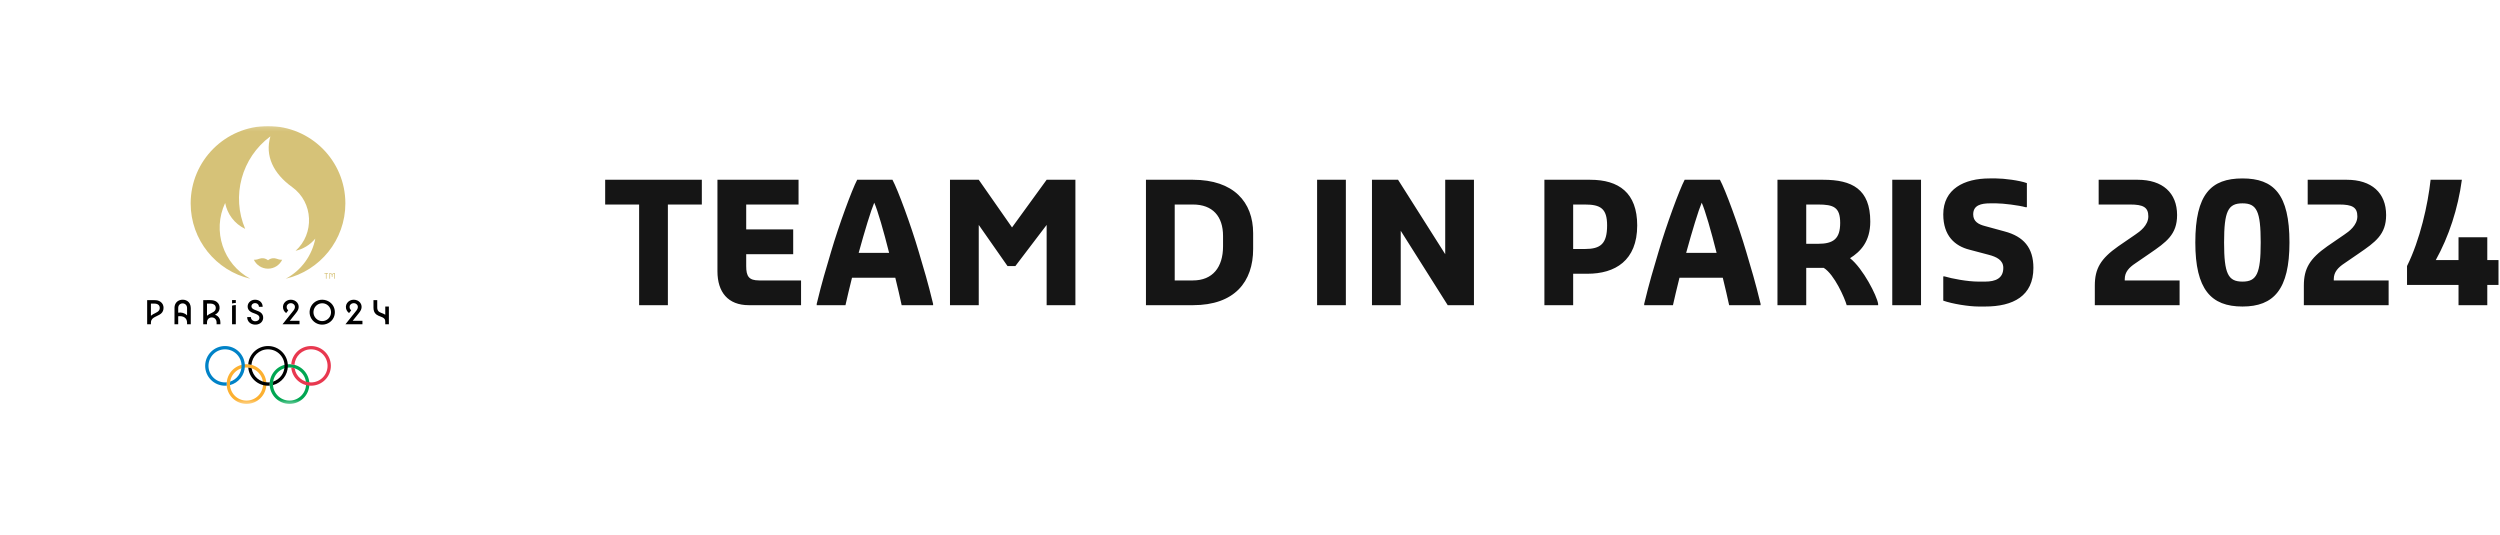 <?xml version="1.0" encoding="UTF-8"?>
<svg xmlns="http://www.w3.org/2000/svg" width="598" height="128" viewBox="0 0 598 128" fill="none">
  <g filter="url(#filter0_d_2724_78307)">
    <path d="M112 60C112 33.49 90.51 12 64 12C37.49 12 16 33.49 16 60C16 86.51 37.49 108 64 108C90.51 108 112 86.51 112 60Z" fill="white"></path>
    <mask id="mask0_2724_78307" style="mask-type:luminance" maskUnits="userSpaceOnUse" x="30" y="26" width="68" height="67">
      <path d="M97.231 26.154H30.769V92.615H97.231V26.154Z" fill="white"></path>
    </mask>
    <g mask="url(#mask0_2724_78307)">
      <path d="M38.1 68.015C37.669 67.808 37.205 67.784 36.736 67.784H35.2V73.565H36.098C36.098 73.238 36.077 72.898 36.217 72.592C36.443 72.1 36.971 71.864 37.432 71.641C37.926 71.402 38.473 71.168 38.801 70.706C39.092 70.295 39.171 69.752 39.086 69.261C38.989 68.701 38.605 68.258 38.1 68.015ZM38.056 70.225C37.842 70.544 37.482 70.724 37.147 70.891C36.782 71.073 36.406 71.254 36.098 71.527V68.62H36.95C37.426 68.62 37.952 68.766 38.14 69.256C38.255 69.554 38.235 69.955 38.056 70.225Z" fill="black"></path>
      <path d="M44.705 67.944C43.926 67.504 42.811 67.634 42.21 68.311C41.917 68.641 41.769 69.065 41.742 69.5C41.736 69.611 41.738 73.565 41.738 73.565H42.627V71.65C43.151 71.584 43.738 71.634 44.177 71.954C44.571 72.24 44.744 72.69 44.745 73.166C44.745 73.299 44.745 73.565 44.745 73.565H45.634V69.688C45.633 68.977 45.342 68.304 44.705 67.944ZM44.696 71.395C44.167 70.859 43.357 70.672 42.627 70.788V69.843C42.627 69.669 42.623 69.496 42.668 69.326C42.753 69 43.001 68.731 43.321 68.623C43.655 68.511 44.042 68.562 44.325 68.773C44.61 68.986 44.741 69.312 44.745 69.66C44.747 69.932 44.745 70.204 44.745 70.475V71.451C44.728 71.433 44.713 71.412 44.696 71.395Z" fill="black"></path>
      <path d="M51.75 71.417C51.647 71.363 51.537 71.317 51.422 71.281C51.708 71.124 51.99 70.931 52.19 70.669C52.375 70.427 52.481 70.147 52.514 69.845C52.583 69.211 52.376 68.606 51.854 68.22C51.159 67.703 50.28 67.784 49.463 67.784H48.614V73.565H49.512C49.512 73.394 49.506 73.221 49.514 73.05C49.532 72.668 49.701 72.299 50.035 72.094C50.361 71.895 50.807 71.872 51.155 72.028C51.506 72.185 51.733 72.522 51.79 72.897C51.824 73.116 51.807 73.345 51.807 73.565H52.715C52.715 73.248 52.732 72.925 52.662 72.613C52.546 72.099 52.214 71.665 51.75 71.417ZM50.393 68.62C50.965 68.62 51.543 68.899 51.605 69.524C51.636 69.825 51.57 70.123 51.369 70.355C51.15 70.607 50.824 70.76 50.528 70.902C50.169 71.075 49.809 71.255 49.512 71.525V68.62H50.393Z" fill="black"></path>
      <path d="M55.508 68.593C55.801 68.515 56.104 68.478 56.406 68.46V67.783H55.508V68.593Z" fill="black"></path>
      <path d="M55.508 69.1V73.566H56.406V68.967C56.104 68.979 55.8 69.024 55.508 69.1Z" fill="black"></path>
      <path d="M62.402 70.79C62.079 70.537 61.694 70.392 61.313 70.252C60.959 70.124 60.549 69.988 60.293 69.696C60.057 69.427 60.11 69.001 60.353 68.756C60.605 68.504 61.008 68.447 61.339 68.552C61.713 68.671 61.939 69.007 61.939 69.394H62.828C62.828 68.97 62.693 68.562 62.401 68.25C62.119 67.948 61.729 67.768 61.322 67.715C60.898 67.659 60.459 67.714 60.085 67.927C59.733 68.127 59.437 68.445 59.311 68.834C59.191 69.206 59.218 69.671 59.409 70.015C59.622 70.399 60.008 70.63 60.401 70.798C60.828 70.98 61.322 71.093 61.704 71.365C61.858 71.475 61.986 71.616 62.032 71.804C62.077 71.987 62.06 72.195 61.975 72.364C61.767 72.777 61.25 72.903 60.827 72.822C60.352 72.731 60.009 72.335 60.009 71.849H59.128C59.128 72.319 59.281 72.763 59.618 73.098C59.951 73.43 60.414 73.609 60.879 73.647C61.367 73.686 61.87 73.587 62.273 73.302C62.645 73.038 62.895 72.63 62.944 72.176C63 71.645 62.828 71.126 62.402 70.79Z" fill="black"></path>
      <path d="M70.772 70.915C70.971 70.668 71.164 70.408 71.296 70.118C71.425 69.831 71.472 69.514 71.437 69.202C71.371 68.608 70.959 68.115 70.423 67.87C69.876 67.62 69.186 67.631 68.65 67.905C68.109 68.182 67.72 68.71 67.688 69.325C67.655 69.954 67.947 70.51 68.442 70.888L68.948 70.239C68.767 70.065 68.622 69.854 68.581 69.602C68.541 69.359 68.582 69.114 68.73 68.913C69.02 68.521 69.603 68.403 70.034 68.62C70.249 68.727 70.43 68.915 70.507 69.145C70.588 69.385 70.55 69.66 70.448 69.887C70.344 70.117 70.179 70.313 70.023 70.508C69.423 71.259 68.822 72.01 68.222 72.76C68.008 73.029 67.793 73.297 67.579 73.565H71.644V72.738H69.312L70.772 70.915Z" fill="black"></path>
      <path d="M79.223 68.557C78.327 67.682 76.924 67.446 75.787 67.971C74.64 68.5 73.949 69.718 74.068 70.973C74.185 72.203 75.105 73.257 76.3 73.56C77.512 73.867 78.842 73.415 79.568 72.386C80.297 71.352 80.276 69.9 79.515 68.889C79.426 68.771 79.328 68.66 79.223 68.557ZM79.022 71.506C78.672 72.33 77.844 72.859 76.946 72.805C76.077 72.753 75.322 72.13 75.07 71.302C74.811 70.451 75.118 69.501 75.824 68.962C76.533 68.422 77.536 68.402 78.269 68.91C79.087 69.477 79.413 70.588 79.022 71.506Z" fill="black"></path>
      <path d="M85.823 70.915C86.022 70.668 86.215 70.408 86.347 70.118C86.476 69.831 86.523 69.514 86.488 69.202C86.421 68.608 86.01 68.115 85.474 67.87C84.927 67.62 84.237 67.631 83.701 67.905C83.159 68.182 82.771 68.71 82.739 69.325C82.705 69.954 82.997 70.51 83.492 70.888L83.999 70.239C83.817 70.065 83.673 69.854 83.632 69.602C83.592 69.359 83.633 69.114 83.781 68.913C84.071 68.521 84.654 68.403 85.085 68.62C85.3 68.727 85.481 68.915 85.558 69.145C85.639 69.385 85.601 69.66 85.498 69.887C85.395 70.117 85.23 70.313 85.074 70.508C84.474 71.259 83.873 72.01 83.273 72.76C83.058 73.029 82.844 73.297 82.63 73.565H86.695V72.738H84.363L85.823 70.915Z" fill="black"></path>
      <path d="M92.156 69.331V71.291C91.728 70.986 91.194 70.894 90.746 70.626C90.36 70.394 90.237 69.99 90.235 69.562C90.233 69.142 90.235 67.784 90.235 67.784H89.336C89.336 67.784 89.335 68.987 89.336 69.589C89.337 70.205 89.489 70.807 89.993 71.204C90.304 71.448 90.678 71.599 91.049 71.729C91.379 71.844 91.731 71.99 91.958 72.269C92.136 72.489 92.156 72.752 92.156 73.023V73.566H93.019V69.331H92.156Z" fill="black"></path>
      <path d="M63.714 87.868C63.714 90.489 61.588 92.615 58.966 92.615C56.344 92.615 54.219 90.489 54.219 87.868C54.219 85.246 56.344 83.121 58.966 83.121C61.588 83.121 63.714 85.246 63.714 87.868ZM58.966 83.912C56.782 83.912 55.011 85.683 55.011 87.868C55.011 90.052 56.782 91.824 58.966 91.824C61.152 91.824 62.923 90.052 62.923 87.868C62.923 85.683 61.152 83.912 58.966 83.912Z" fill="#FCB030"></path>
      <path d="M74.001 87.868C74.001 90.489 71.874 92.615 69.253 92.615C66.631 92.615 64.505 90.489 64.505 87.868C64.505 85.246 66.631 83.121 69.253 83.121C71.874 83.121 74.001 85.246 74.001 87.868ZM69.253 83.912C67.067 83.912 65.297 85.683 65.297 87.868C65.297 90.052 67.067 91.824 69.253 91.824C71.438 91.824 73.209 90.052 73.209 87.868C73.209 85.683 71.438 83.912 69.253 83.912Z" fill="#00A652"></path>
      <path d="M53.824 78.77C51.202 78.77 49.077 80.894 49.077 83.516C49.077 86.138 51.202 88.263 53.824 88.263C53.963 88.263 54.099 88.255 54.235 88.244C54.226 88.12 54.219 87.995 54.219 87.868C54.219 87.726 54.227 87.589 54.238 87.451C54.102 87.464 53.964 87.471 53.824 87.471C51.639 87.471 49.868 85.701 49.868 83.516C49.868 81.331 51.639 79.559 53.824 79.559C56.009 79.559 57.78 81.331 57.78 83.516C57.78 85.271 56.638 86.757 55.055 87.275C55.026 87.469 55.01 87.667 55.01 87.868C55.01 87.95 55.014 88.03 55.018 88.111C57.062 87.581 58.571 85.724 58.571 83.516C58.571 80.894 56.446 78.77 53.824 78.77Z" fill="#0082C7"></path>
      <path d="M74.395 78.769C71.901 78.769 69.857 80.693 69.665 83.138C69.932 83.161 70.194 83.206 70.447 83.273C70.573 81.201 72.293 79.559 74.395 79.559C76.581 79.559 78.352 81.331 78.352 83.515C78.352 85.701 76.581 87.471 74.395 87.471C72.413 87.471 70.769 86.012 70.484 84.108C70.223 84.023 69.949 83.965 69.667 83.935C69.879 86.359 71.915 88.263 74.395 88.263C77.017 88.263 79.143 86.138 79.143 83.515C79.143 80.894 77.017 78.769 74.395 78.769Z" fill="#E8384F"></path>
      <path d="M64.11 78.769C61.615 78.769 59.57 80.695 59.378 83.138C59.647 83.162 59.908 83.208 60.162 83.273C60.288 81.201 62.006 79.559 64.11 79.559C66.295 79.559 68.066 81.331 68.066 83.515C68.066 85.271 66.923 86.757 65.342 87.275C65.313 87.47 65.297 87.667 65.297 87.868C65.297 87.95 65.299 88.03 65.305 88.111C67.348 87.581 68.857 85.724 68.857 83.515C68.857 80.894 66.732 78.769 64.11 78.769Z" fill="black"></path>
      <path d="M64.505 87.868C64.505 87.726 64.513 87.588 64.525 87.451C64.388 87.464 64.25 87.471 64.11 87.471C62.126 87.471 60.484 86.012 60.197 84.109C59.936 84.023 59.664 83.965 59.382 83.935C59.593 86.359 61.629 88.263 64.11 88.263C64.248 88.263 64.385 88.255 64.521 88.244C64.51 88.12 64.505 87.995 64.505 87.868Z" fill="black"></path>
      <path d="M66.147 57.881C65.651 57.697 64.815 57.679 64.109 58.254C63.403 57.679 62.568 57.697 62.072 57.881C61.657 58.036 61.332 58.139 60.72 58.134C61.326 59.396 62.616 60.267 64.109 60.267C65.602 60.267 66.893 59.396 67.499 58.134C66.887 58.139 66.562 58.036 66.147 57.881Z" fill="#D6C278"></path>
      <path d="M64.11 26.154C53.892 26.154 45.607 34.438 45.607 44.657C45.607 53.416 51.695 60.754 59.87 62.671C53.374 59.195 50.725 51.226 53.857 44.55C54.364 47.187 56.082 49.535 58.65 50.754C55.301 42.921 57.767 33.712 64.679 28.619C63.319 33.275 65.407 37.535 69.887 40.751C75.011 44.43 75.228 51.936 70.706 55.994C72.502 55.575 74.173 54.587 75.421 53.072C74.651 57.04 72.163 60.63 68.349 62.671C76.524 60.754 82.612 53.416 82.612 44.657C82.612 34.438 74.328 26.154 64.11 26.154Z" fill="#D6C278"></path>
      <path d="M77.603 61.462H77.953V62.672H78.121V61.462H78.47V61.304H77.603V61.462ZM80.017 61.304C79.756 61.304 79.548 61.417 79.447 61.605C79.346 61.417 79.138 61.304 78.876 61.304H78.786V62.672H78.954V61.472H78.961C79.205 61.472 79.363 61.645 79.363 61.91V62.25H79.531V61.91C79.531 61.645 79.689 61.472 79.933 61.472H79.939V62.672H80.107V61.304H80.017Z" fill="#D6C278"></path>
    </g>
  </g>
  <path d="M152.877 73V48.92H144.757V43H167.877V48.92H159.757V73H152.877ZM179.132 73C174.132 73 171.612 69.88 171.612 64.88V43H191.012V48.92H178.492V54.88H189.732V60.8H178.492V63.64C178.492 66.12 179.132 67.08 181.612 67.08H191.612V73H179.132ZM195.357 73V72.68C196.637 67.36 197.557 64.4 198.797 60.2C200.677 53.8 203.797 45.36 205.037 43H213.477C214.757 45.36 217.877 53.8 219.757 60.2C220.997 64.4 221.917 67.36 223.197 72.68V73H215.677C215.277 71.16 214.757 68.84 214.157 66.44H203.797C203.197 68.88 202.637 71.16 202.237 73H195.357ZM209.117 48.48C208.317 50.36 206.837 55.24 205.397 60.48H212.677C211.357 55.24 209.957 50.36 209.117 48.48ZM227.237 73V43H234.117L242.077 54.4L250.357 43H257.237V73H250.357V53.8L242.877 63.64H240.997L234.117 53.8V73H227.237ZM274.112 73V43H285.352C295.072 43 299.752 48.32 299.752 55.8V59.56C299.752 67.36 295.352 73 285.352 73H274.112ZM280.992 67.08H285.352C290.072 67.08 292.552 63.92 292.552 58.92V56.44C292.552 51.76 290.072 48.92 285.352 48.92H280.992V67.08ZM315.05 73V43H321.93V73H315.05ZM328.175 73V43H334.415L345.695 60.8V43H352.57V73H346.295L335.055 55.2V73H328.175ZM369.42 73V43H380.38C387.22 43 391.62 46.12 391.62 53.92C391.62 62.36 386.3 65.48 379.74 65.48H376.3V73H369.42ZM376.3 59.56H379.1C382.86 59.56 384.42 58.32 384.42 53.92C384.42 49.88 382.86 48.92 379.1 48.92H376.3V59.56ZM393.29 73V72.68C394.57 67.36 395.49 64.4 396.73 60.2C398.61 53.8 401.73 45.36 402.97 43H411.41C412.69 45.36 415.81 53.8 417.69 60.2C418.93 64.4 419.85 67.36 421.13 72.68V73H413.61C413.21 71.16 412.69 68.84 412.09 66.44H401.73C401.13 68.88 400.57 71.16 400.17 73H393.29ZM407.05 48.48C406.25 50.36 404.77 55.24 403.33 60.48H410.61C409.29 55.24 407.89 50.36 407.05 48.48ZM425.17 73V43H436.13C442.97 43 447.37 45.2 447.37 53C447.37 57.8 445.01 60.2 442.53 61.76C445.65 64.24 448.97 70.76 449.25 72.68V73H441.73C441.25 71.28 438.77 65.64 436.25 64.08H432.05V73H425.17ZM432.05 58.32H434.85C438.61 58.32 440.17 57.08 440.17 53.32C440.17 49.56 438.61 48.92 434.85 48.92H432.05V58.32ZM452.63 73V43H459.51V73H452.63ZM473.27 73.32C470.91 73.32 466.99 72.68 464.83 71.92V66.12H465.15C466.87 66.64 470.59 67.36 473.27 67.36H474.83C477.31 67.36 479.19 66.6 479.19 64.08C479.19 62.2 477.55 61.44 475.75 60.96L471.07 59.72C467.63 58.84 464.83 56.44 464.83 51.28C464.83 45.2 469.83 42.68 475.91 42.68H477.47C479.35 42.68 483.11 43.16 484.83 43.8V49.56H484.51C482.95 49.12 479.19 48.64 477.47 48.64H476.07C473.87 48.64 471.99 49.08 471.99 51.28C471.99 53 473.27 53.68 474.83 54.08L479.51 55.36C484.03 56.56 486.39 59.24 486.39 64.08C486.39 70.8 481.55 73.32 474.83 73.32H473.27ZM501.08 73V68.32C501.08 64.24 502.48 61.88 506.68 58.92L510.76 56.12C511.84 55.4 513.88 53.92 513.88 51.76C513.88 49.56 512.64 48.92 509.52 48.92H502V43H511.36C517.28 43 520.76 46.12 520.76 51.44C520.76 56.12 518.16 57.92 514.2 60.64L510.76 63C509.32 63.96 508.24 65.04 508.24 66.76V67.08H521.36V73H501.08ZM536.4 73.32C528.88 73.32 525.12 69.24 525.12 58C525.12 46.44 528.88 42.68 536.4 42.68C543.88 42.68 547.64 46.44 547.64 58C547.64 69.24 543.88 73.32 536.4 73.32ZM536.4 67.36C539.8 67.36 540.76 65.48 540.76 58C540.76 50.48 539.8 48.64 536.4 48.64C532.96 48.64 532 50.48 532 58C532 65.48 532.96 67.36 536.4 67.36ZM551.08 73V68.32C551.08 64.24 552.48 61.88 556.68 58.92L560.76 56.12C561.84 55.4 563.88 53.92 563.88 51.76C563.88 49.56 562.64 48.92 559.52 48.92H552V43H561.36C567.28 43 570.76 46.12 570.76 51.44C570.76 56.12 568.16 57.92 564.2 60.64L560.76 63C559.32 63.96 558.24 65.04 558.24 66.76V67.08H571.36V73H551.08ZM588.08 73V68.16H575.76V63.64C578.88 57.36 580.76 48.92 581.4 43H588.88C587.96 49.88 585.76 56.6 582.64 62.2H588.08V56.76H594.96V62.2H597.64V68.16H594.96V73H588.08Z" fill="#151515"></path>
  <defs>
    <filter id="filter0_d_2724_78307" x="0" y="0" width="128" height="128" filterUnits="userSpaceOnUse" color-interpolation-filters="sRGB">
      <feFlood flood-opacity="0" result="BackgroundImageFix"></feFlood>
      <feColorMatrix in="SourceAlpha" type="matrix" values="0 0 0 0 0 0 0 0 0 0 0 0 0 0 0 0 0 0 127 0" result="hardAlpha"></feColorMatrix>
      <feOffset dy="4"></feOffset>
      <feGaussianBlur stdDeviation="8"></feGaussianBlur>
      <feComposite in2="hardAlpha" operator="out"></feComposite>
      <feColorMatrix type="matrix" values="0 0 0 0 0 0 0 0 0 0 0 0 0 0 0 0 0 0 0.16 0"></feColorMatrix>
      <feBlend mode="normal" in2="BackgroundImageFix" result="effect1_dropShadow_2724_78307"></feBlend>
      <feBlend mode="normal" in="SourceGraphic" in2="effect1_dropShadow_2724_78307" result="shape"></feBlend>
    </filter>
  </defs>
</svg>
